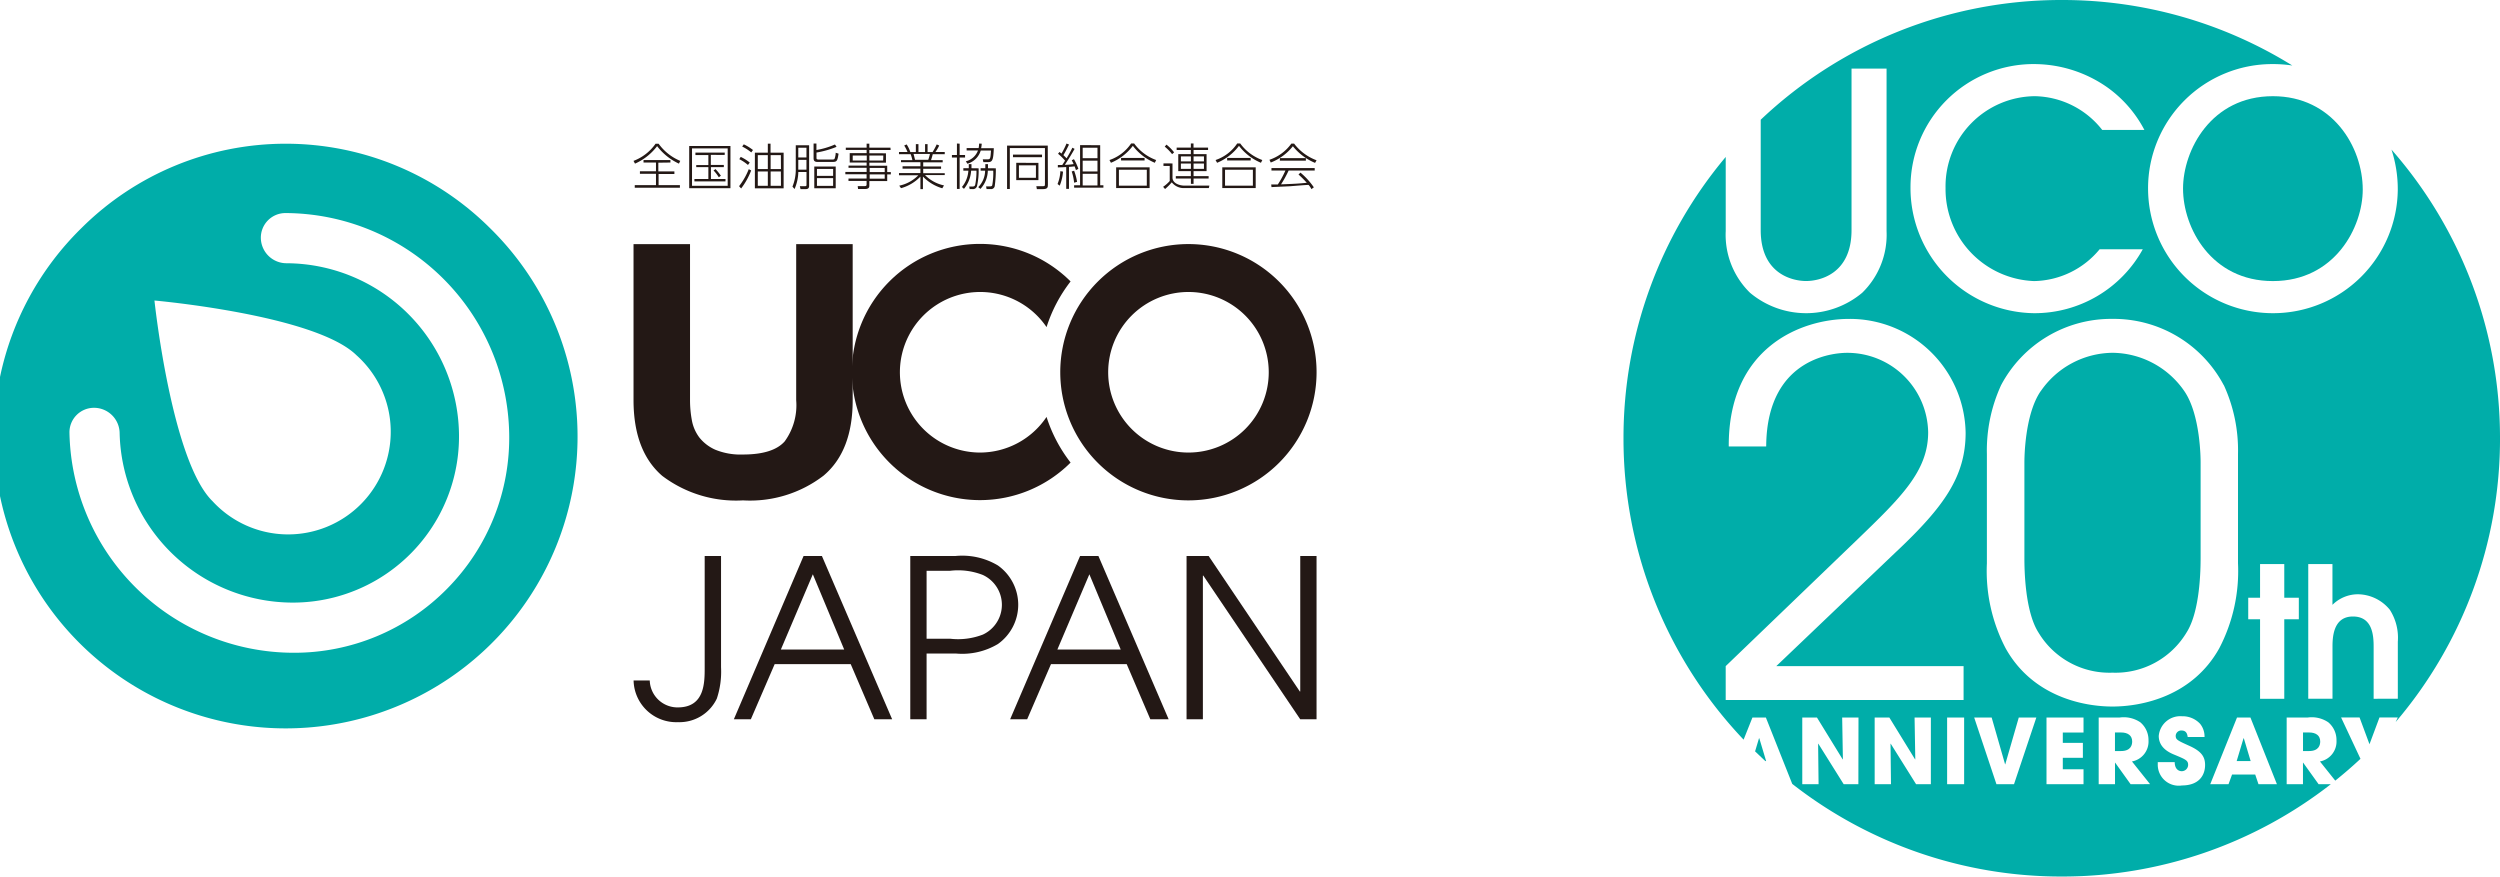 <svg xmlns="http://www.w3.org/2000/svg" width="226.549" height="79.431" viewBox="0 0 226.549 79.431">
  <g id="Group_1803" data-name="Group 1803" transform="translate(-51.451 -1480)">
    <g id="Group_1718" data-name="Group 1718" transform="translate(198.569 1480)">
      <path id="Path_1" data-name="Path 1" d="M-653.531,399.166C-655,401.322-655,405.359-655,405.633v8.622c0,1.055.045,4.862,1.284,6.789a7.5,7.5,0,0,0,6.7,3.623,7.5,7.5,0,0,0,6.7-3.623c1.239-1.927,1.285-5.734,1.285-6.789v-8.622c0-.275,0-4.312-1.468-6.467a7.992,7.992,0,0,0-6.514-3.486,7.987,7.987,0,0,0-6.511,3.486" transform="translate(691.332 -363.71)" fill="#00ada9"/>
      <path id="Path_2" data-name="Path 2" d="M-648.37,421.112h-.564v1.682h.547c.908,0,1.013-.571,1.013-.865,0-.548-.4-.817-1-.817" transform="translate(693.473 -354.735)" fill="#00ada9"/>
      <path id="Path_3" data-name="Path 3" d="M-640.144,421.5h-.016l-.621,2.066h1.266l-.62-2.066Z" transform="translate(696.35 -354.599)" fill="#00ada9"/>
      <path id="Path_4" data-name="Path 4" d="M-672.667,421.5h-.016l-.356,1.188q.455.447.924.878h.077l-.62-2.066Z" transform="translate(684.966 -354.599)" fill="#00ada9"/>
      <path id="Path_5" data-name="Path 5" d="M-635.775,421.112h-.563v1.682h.547c.906,0,1.012-.571,1.012-.865,0-.548-.4-.817-1-.817" transform="translate(697.918 -354.735)" fill="#00ada9"/>
      <path id="Path_6" data-name="Path 6" d="M-644.374,386.869c0,3.557,2.558,8.377,8.143,8.377,5.615,0,8.142-4.88,8.142-8.289,0-3.85-2.733-8.465-8.142-8.465-5.615,0-8.143,4.908-8.143,8.377" transform="translate(695.082 -369.775)" fill="#00ada9"/>
      <path id="Path_7" data-name="Path 7" d="M-602.424,411.765a39.564,39.564,0,0,0-9.834-26.16,11.6,11.6,0,0,1,.571,3.6A11.3,11.3,0,0,1-623,400.43a11.313,11.313,0,0,1-11.316-11.287A11.255,11.255,0,0,1-623,377.856a11.867,11.867,0,0,1,1.757.13,39.527,39.527,0,0,0-20.893-5.937A39.586,39.586,0,0,0-669.418,382.9v10c0,4.026,2.94,4.615,4.115,4.615s4.115-.589,4.115-4.615V378.267h3.175v14.726a7.332,7.332,0,0,1-2.205,5.585,7.909,7.909,0,0,1-5.085,1.852,7.915,7.915,0,0,1-5.086-1.852,7.336,7.336,0,0,1-2.2-5.585v-6.721a39.553,39.553,0,0,0-9.263,25.492,39.57,39.57,0,0,0,10.884,27.312l.8-2.006h1.218l2.389,6.015a39.543,39.543,0,0,0,24.421,8.395,39.542,39.542,0,0,0,24.386-8.368h-1.109l-1.4-1.951h-.016v1.951h-1.477V437.07h1.91a2.679,2.679,0,0,1,1.861.433,2.1,2.1,0,0,1,.744,1.649,1.835,1.835,0,0,1-1.5,1.9l1.388,1.738q1.181-.944,2.286-1.977l-1.758-3.748h1.674l.9,2.426.905-2.426h1.659l-.193.415a39.552,39.552,0,0,0,9.457-25.721m-25.027-4.808a14.158,14.158,0,0,1,1.284,6.237V423.1a15.114,15.114,0,0,1-1.7,7.7c-2.431,4.358-7.017,5.275-9.677,5.275s-7.247-.917-9.679-5.275a15.114,15.114,0,0,1-1.7-7.7v-9.907a14.176,14.176,0,0,1,1.285-6.237,11.283,11.283,0,0,1,10.09-6.01,11.283,11.283,0,0,1,10.09,6.01m-17.188-29.1A11.579,11.579,0,0,1-638,379.972a10.988,10.988,0,0,1,3.35,3.85h-3.822a7.923,7.923,0,0,0-6.112-3.056,8.169,8.169,0,0,0-8.084,8.319,8.34,8.34,0,0,0,8.024,8.435,7.869,7.869,0,0,0,5.936-2.88h3.911a11.2,11.2,0,0,1-9.878,5.79,11.343,11.343,0,0,1-11.169-11.375,11.159,11.159,0,0,1,11.2-11.2m-15.924,65.257H-661.9l-2.3-3.673-.016.008.041,3.665h-1.477V437.07h1.331l2.334,3.8.016-.016-.065-3.781h1.479Zm6.568,0h-1.339l-2.3-3.673-.016.008.042,3.665h-1.479V437.07h1.33l2.336,3.8.016-.016-.065-3.781h1.477Zm3.016,0h-1.542V437.07h1.542ZM-657.089,422l-10.916,10.412h16.971v3.072h-21.557v-3.072l11.926-11.467c3.944-3.807,6.421-6.191,6.421-9.723a7.326,7.326,0,0,0-7.339-7.2c-.641,0-7.292.092-7.338,8.485h-3.393c-.047-8.944,6.512-11.559,10.915-11.559a10.493,10.493,0,0,1,10.55,10.32c0,3.99-2.018,6.743-6.238,10.733m10.622,21.113h-1.591l-2.017-6.042h1.584l1.216,4.239h.016l1.224-4.239h1.592Zm6.3-4.686h-1.878v.939h1.82v1.356h-1.82v1.038h1.878v1.354h-3.355V437.07h3.355Zm4.268,4.686-1.4-1.951h-.015v1.951h-1.479V437.07h1.91a2.68,2.68,0,0,1,1.862.433,2.1,2.1,0,0,1,.743,1.649,1.834,1.834,0,0,1-1.5,1.9l1.641,2.056Zm4.639.115a1.9,1.9,0,0,1-2.179-1.918v-.2h1.536c0,.7.432.824.629.824a.582.582,0,0,0,.587-.579c0-.4-.253-.5-1.184-.89-.425-.172-1.479-.6-1.479-1.73a1.961,1.961,0,0,1,2.116-1.78,2.155,2.155,0,0,1,1.633.686,1.826,1.826,0,0,1,.4,1.192h-1.526c-.032-.2-.083-.587-.555-.587a.5.5,0,0,0-.532.473c0,.359.164.432,1.249.923,1.127.506,1.414,1.028,1.414,1.73,0,.882-.507,1.854-2.108,1.854m6.946-.115-.295-.873h-2.1l-.319.873h-1.657l2.426-6.042h1.216l2.4,6.042Zm3.657-14.948h-1.319v7.208h-2.194v-7.208h-1.072v-1.947h1.072v-3.051h2.194v3.051h1.319Zm6.779,7.208v-4.685c0-.989-.066-2.771-1.88-2.771-1.848,0-1.848,2.029-1.848,2.8v4.651H-619.8V423.167h2.193v3.693a3.265,3.265,0,0,1,2.376-.957,3.785,3.785,0,0,1,2.821,1.4,4.7,4.7,0,0,1,.727,2.9v5.163Z" transform="translate(681.855 -372.049)" fill="#00ada9"/>
    </g>
    <g id="Group_1734" data-name="Group 1734" transform="translate(51.453 1493.031)">
      <path id="Path_757" data-name="Path 757" d="M156,130.3a4.283,4.283,0,0,0,2-1.555h.277a4.588,4.588,0,0,0,1.96,1.555l-.118.25a5.256,5.256,0,0,1-1.978-1.587,5.12,5.12,0,0,1-2.005,1.587Zm2.251.164v.791h1.455v.232h-1.432V132.5h1.932v.232h-4.092V132.5h1.923v-1.028h-1.455v-.232h1.455v-.791h-1.128v-.223h2.437v.223Z" transform="translate(-98.595 -128.752)" fill="#231815"/>
      <path id="Path_758" data-name="Path 758" d="M170.838,129.2v3.829H167.1V129.2Zm-.25.218h-3.233v3.392h3.233Zm-.273.591H169.06v.909h1.178v.2h-1.169v1.073h1.319v.218h-2.815v-.218h1.264v-1.073h-1.1v-.186h1.1v-.909h-1.173V129.8h2.66Zm-.532,2.028a3.6,3.6,0,0,0-.477-.618l.177-.123a4.439,4.439,0,0,1,.487.6Z" transform="translate(-104.647 -129.003)" fill="#231815"/>
      <path id="Path_759" data-name="Path 759" d="M178.136,131.163a6.539,6.539,0,0,1-.909,1.632l-.186-.209a6.23,6.23,0,0,0,.878-1.541Zm-.291-.5a3.978,3.978,0,0,0-.782-.523l.127-.209a4.179,4.179,0,0,1,.818.514Zm.3-1.137a4.338,4.338,0,0,0-.823-.532l.146-.2a4.233,4.233,0,0,1,.832.514Zm2.933.023v3.233h-2.605v-3.233h1.173v-.814h.246v.814Zm-1.432.223h-.909v1.264h.909Zm0,1.482h-.909v1.3h.909Zm1.182-1.482H179.9v1.264h.937Zm0,1.482H179.9v1.3h.937Z" transform="translate(-110.068 -128.746)" fill="#231815"/>
      <path id="Path_760" data-name="Path 760" d="M189.19,132.543c0,.241-.127.3-.323.3h-.455l-.064-.268h.455c.114,0,.15,0,.15-.146v-1.141h-.741a4.129,4.129,0,0,1-.341,1.546l-.191-.218a4.092,4.092,0,0,0,.3-1.664v-2.083h1.21Zm-.241-3.451h-.741v.882h.741Zm0,1.1h-.741v.887h.741Zm2.728-1.182a8.547,8.547,0,0,1-1.819.518v.455c0,.1,0,.177.177.177h1.237c.109,0,.186,0,.227-.073a1.819,1.819,0,0,0,.1-.541l.259.082c-.1.673-.155.75-.555.75H189.94c-.3,0-.346-.164-.346-.341V128.71h.259v.587a7.138,7.138,0,0,0,1.678-.5Zm-.077,3.756h-1.942v-1.973H191.6Zm-.232-1.751H189.9v.623h1.464Zm0,.832H189.9v.7h1.464Z" transform="translate(-115.87 -128.735)" fill="#231815"/>
      <path id="Path_761" data-name="Path 761" d="M202.321,129.313h-1.928v.3H201.9v.85h-1.505v.277h1.619v.573h.327v.214h-.327v.6h-1.619v.4c0,.118,0,.323-.4.323h-.623l-.032-.264h.641c.114,0,.164-.036.164-.136v-.332h-1.641V131.9h1.641v-.387H198.22V131.3h1.928v-.373h-1.641v-.2h1.641v-.277h-1.532v-.85h1.532v-.291h-1.887V129.1h1.887v-.359h.246v.359h1.914Zm-2.16.5h-1.273v.455h1.273Zm1.5,0h-1.264v.455h1.25Zm.127,1.128h-1.364v.373h1.364Zm0,.587h-1.364v.387h1.364Z" transform="translate(-121.617 -128.752)" fill="#231815"/>
      <path id="Path_762" data-name="Path 762" d="M212.834,132.81a3.96,3.96,0,0,1-1.755-1.064v1.141h-.227V131.75a3.833,3.833,0,0,1-1.76,1.05l-.159-.227a3.4,3.4,0,0,0,1.728-.941H208.91v-.2h1.942v-.4h-1.619v-.214h1.619v-.373h-1.76v-.186h1.032a3.81,3.81,0,0,0-.155-.537H208.91v-.2h.773a3.569,3.569,0,0,0-.3-.587l.223-.1a3.088,3.088,0,0,1,.332.691h.5v-.718h.236v.718h.6v-.718h.227v.718h.455a6.4,6.4,0,0,0,.373-.691l.227.1a3.508,3.508,0,0,1-.346.587h.846v.2h-1.087c-.041.173-.082.309-.155.537h1.055v.2h-1.764v.373h1.619v.214h-1.619v.4h1.951v.168H211.27a3.424,3.424,0,0,0,1.719.937Zm-1.273-2.578a4.391,4.391,0,0,0,.155-.537h-1.487c.05.186.077.291.136.537Z" transform="translate(-127.446 -128.779)" fill="#231815"/>
      <path id="Path_763" data-name="Path 763" d="M220.16,128.724v1.028h.491v.227h-.491v2.846h-.246v-2.846h-.455v-.227h.455V128.71Zm1.719,2.233a6.339,6.339,0,0,1-.146,1.61.377.377,0,0,1-.414.273h-.25l-.045-.232h.282c.132,0,.227-.023.264-.164a6.169,6.169,0,0,0,.114-1.273H221.2a2.847,2.847,0,0,1-.65,1.646l-.182-.168a2.555,2.555,0,0,0,.582-1.478h-.455v-.223h.491v-.373h.246v.373Zm.282-2.233a2.418,2.418,0,0,1-.055.409h1.15c-.045,1.1-.127,1.264-.546,1.264h-.4l-.055-.255h.418c.264,0,.277-.045.327-.8h-.928a1.773,1.773,0,0,1-1.21,1.2l-.141-.223a1.555,1.555,0,0,0,1.1-.982h-1.028v-.214h1.087a2.546,2.546,0,0,0,.045-.409Zm1.278,2.233a10.457,10.457,0,0,1-.1,1.61.327.327,0,0,1-.35.273H222.6l-.045-.246h.35c.168,0,.191-.059.209-.109a6.183,6.183,0,0,0,.091-1.314h-.491a2.528,2.528,0,0,1-.668,1.651l-.2-.159a2.187,2.187,0,0,0,.623-1.491h-.409v-.223h.427v-.373h.241v.373Z" transform="translate(-133.199 -128.735)" fill="#231815"/>
      <path id="Path_764" data-name="Path 764" d="M234.151,132.667c0,.241-.036.4-.455.4h-.546l-.05-.268h.6c.136,0,.182,0,.182-.173v-3.278H230.7v3.71h-.25V129.12h3.688Zm-.532-2.728v.232h-2.633v-.232Zm-.327.75v1.56h-2.01V130.68Zm-.227.223h-1.541v1.128h1.541Z" transform="translate(-139.192 -128.959)" fill="#231815"/>
      <path id="Path_765" data-name="Path 765" d="M240.51,132.385a3.465,3.465,0,0,0,.255-1.164l.241.041a4.092,4.092,0,0,1-.3,1.273Zm1.546-3.183c-.377.664-.577.978-.887,1.446a5.97,5.97,0,0,0,.8-.068c-.082-.182-.123-.255-.173-.346l.2-.1a4.661,4.661,0,0,1,.4.873l-.218.118c-.045-.132-.073-.214-.123-.341-.236.032-.4.041-.509.05v1.992h-.25v-1.978c-.314.023-.546.027-.759.032v-.218h.4c.164-.246.209-.323.255-.391a4.732,4.732,0,0,0-.637-.627l.136-.164c.055.05.068.059.177.146a7.275,7.275,0,0,0,.455-.909l.227.091c-.032.064-.309.65-.509.959.177.173.2.191.286.291a10.276,10.276,0,0,0,.527-.964Zm-.045,3.065a4.633,4.633,0,0,0-.218-1.019l.218-.068a4.916,4.916,0,0,1,.268,1.009Zm2.364-3.4V132.5h.291v.218h-2.655V132.5h.541v-3.638Zm-.246.232h-1.341v.946h1.341Zm0,1.169h-1.341v.982h1.341Zm0,1.191h-1.341v1.055h1.341Z" transform="translate(-144.678 -128.741)" fill="#231815"/>
      <path id="Path_766" data-name="Path 766" d="M250.86,130.206a3.851,3.851,0,0,0,1.96-1.5h.277a4.279,4.279,0,0,0,1.992,1.5l-.118.25a4.856,4.856,0,0,1-1.992-1.537,4.765,4.765,0,0,1-1.987,1.537Zm3.638.664v1.878h-3.033V130.87Zm-.255.218h-2.528v1.441h2.528Zm-.2-.841H251.91v-.232h2.128Z" transform="translate(-150.322 -128.735)" fill="#231815"/>
      <path id="Path_767" data-name="Path 767" d="M262.4,130.51v1.282c0,.523.646.728,1.091.728h2.251l-.05.223h-2.224a1.364,1.364,0,0,1-1.132-.523,5.6,5.6,0,0,1-.609.609l-.177-.2a3.241,3.241,0,0,0,.6-.527v-1.364h-.568v-.232Zm-.036-.841a4.16,4.16,0,0,0-.668-.682l.159-.182a4.162,4.162,0,0,1,.691.7Zm1.946,0h1.178v1.537H264.31v.455h1.364v.214H264.31v.487h-.241v-.487H262.7v-.214h1.364v-.455h-1.141v-1.537h1.141v-.377h-1.287v-.218h1.287V128.7h.241v.373h1.319v.218H264.31Zm-.241.2h-.909v.455h.909Zm0,.65h-.909v.482h.909Zm1.182-.65h-.941v.455h.941Zm0,.65h-.941v.482h.941Z" transform="translate(-156.151 -128.73)" fill="#231815"/>
      <path id="Path_768" data-name="Path 768" d="M272,130.206a3.833,3.833,0,0,0,1.96-1.5h.277a4.265,4.265,0,0,0,2,1.5l-.123.25a4.888,4.888,0,0,1-1.992-1.537,4.72,4.72,0,0,1-1.982,1.537Zm3.638.664v1.878h-3.028V130.87Zm-.255.218h-2.524v1.441h2.524Zm-.2-.841H273.05v-.232h2.133Z" transform="translate(-161.849 -128.735)" fill="#231815"/>
      <path id="Path_769" data-name="Path 769" d="M284.977,128.73a4.5,4.5,0,0,0,2.033,1.51l-.136.236a5.079,5.079,0,0,1-2.01-1.51,4.733,4.733,0,0,1-2.005,1.478l-.118-.25a4.029,4.029,0,0,0,1.983-1.464Zm.573,2.628a6.505,6.505,0,0,1,1.214,1.332l-.218.164a1.713,1.713,0,0,0-.259-.382c-.241,0-1.4.1-1.637.118s-1.482.064-1.723.082l-.027-.241h.6a8.527,8.527,0,0,0,.687-1.26h-1.264v-.223h3.919v.223h-2.364a10.036,10.036,0,0,1-.687,1.25c1.159-.045,1.569-.064,2.333-.141a8.526,8.526,0,0,0-.75-.75Zm-1.86-1.314h2.351v.232h-2.36Z" transform="translate(-167.706 -128.746)" fill="#231815"/>
      <path id="Path_770" data-name="Path 770" d="M163.945,221.009a7.73,7.73,0,0,1-.382,2.824,3.751,3.751,0,0,1-3.519,2.137,3.866,3.866,0,0,1-4.024-3.779h1.464a2.519,2.519,0,0,0,2.578,2.442c2.419-.023,2.4-2.274,2.4-3.638V210.91h1.482Z" transform="translate(-98.606 -173.559)" fill="#231815"/>
      <path id="Path_771" data-name="Path 771" d="M182.32,210.91h1.66l6.366,14.8h-1.614l-2.142-5H179.7l-2.16,5H176Zm-2.06,8.48H186l-2.842-6.821Z" transform="translate(-109.501 -173.559)" fill="#231815"/>
      <path id="Path_772" data-name="Path 772" d="M211.16,210.91h4.12a6.306,6.306,0,0,1,3.819.859,4.361,4.361,0,0,1,0,7.121,6.306,6.306,0,0,1-3.819.859h-2.642v5.961H211.16Zm1.478,7.5h2.142a6.245,6.245,0,0,0,2.96-.377,2.978,2.978,0,0,0,0-5.4,6.148,6.148,0,0,0-2.96-.382h-2.142Z" transform="translate(-128.673 -173.559)" fill="#231815"/>
      <path id="Path_773" data-name="Path 773" d="M237.4,210.91h1.66l6.366,14.8h-1.66l-2.142-5h-6.861l-2.16,5H231.06Zm-2.06,8.48h5.743l-2.842-6.821Z" transform="translate(-139.525 -173.559)" fill="#231815"/>
      <path id="Path_774" data-name="Path 774" d="M266.22,210.91h2l8.262,12.277h.041V210.91H278v14.8h-1.478l-8.785-13.023H267.7v13.023H266.22Z" transform="translate(-158.697 -173.559)" fill="#231815"/>
      <path id="Path_775" data-name="Path 775" d="M211.136,167.626a7.275,7.275,0,1,1,6.029-11.368,13.359,13.359,0,0,1,2.178-4.138,11.609,11.609,0,1,0,0,16.415,13.359,13.359,0,0,1-2.178-4.138A7.275,7.275,0,0,1,211.136,167.626Z" transform="translate(-122.329 -139.647)" fill="#231815"/>
      <path id="Path_776" data-name="Path 776" d="M252.668,171.976a11.613,11.613,0,1,1,11.609-11.61A11.613,11.613,0,0,1,252.668,171.976Zm0-18.884a7.275,7.275,0,1,0,7.275,7.275A7.275,7.275,0,0,0,252.668,153.092Z" transform="translate(-144.972 -139.663)" fill="#231815"/>
      <path id="Path_777" data-name="Path 777" d="M173.224,169.74a10.939,10.939,0,0,1-7.3,2.242,11.073,11.073,0,0,1-7.321-2.223q-2.6-2.246-2.6-6.871V148.76h5.12v14.128a9.958,9.958,0,0,0,.164,1.819,3.683,3.683,0,0,0,.682,1.578,3.8,3.8,0,0,0,1.45,1.109,6.034,6.034,0,0,0,2.5.432c1.819,0,3.087-.4,3.783-1.191a5.577,5.577,0,0,0,1.041-3.738V148.76h5.12v14.128Q175.866,167.512,173.224,169.74Z" transform="translate(-98.595 -139.669)" fill="#231815"/>
      <path id="Path_778" data-name="Path 778" d="M37.106,136.4a26.447,26.447,0,1,0,37.067,0A26.231,26.231,0,0,0,37.106,136.4ZM70.3,169.023a19.434,19.434,0,0,1-13.987,5.838,20.343,20.343,0,0,1-20.271-19.925,2.223,2.223,0,0,1,2.233-2.273,2.324,2.324,0,0,1,2.314,2.274,15.71,15.71,0,0,0,15.646,15.378,15.055,15.055,0,0,0,15.105-15.378A15.7,15.7,0,0,0,55.7,139.563a2.324,2.324,0,0,1-2.314-2.274,2.228,2.228,0,0,1,2.237-2.273,20.352,20.352,0,0,1,20.266,19.925A19.438,19.438,0,0,1,70.3,169.023ZM43.745,142.941s14.55,1.287,18.3,4.952A9.3,9.3,0,1,1,49.01,161.129C45.282,157.491,43.745,142.941,43.745,142.941Z" transform="translate(-29.75 -128.739)" fill="#00ada9"/>
    </g>
  </g>
</svg>
